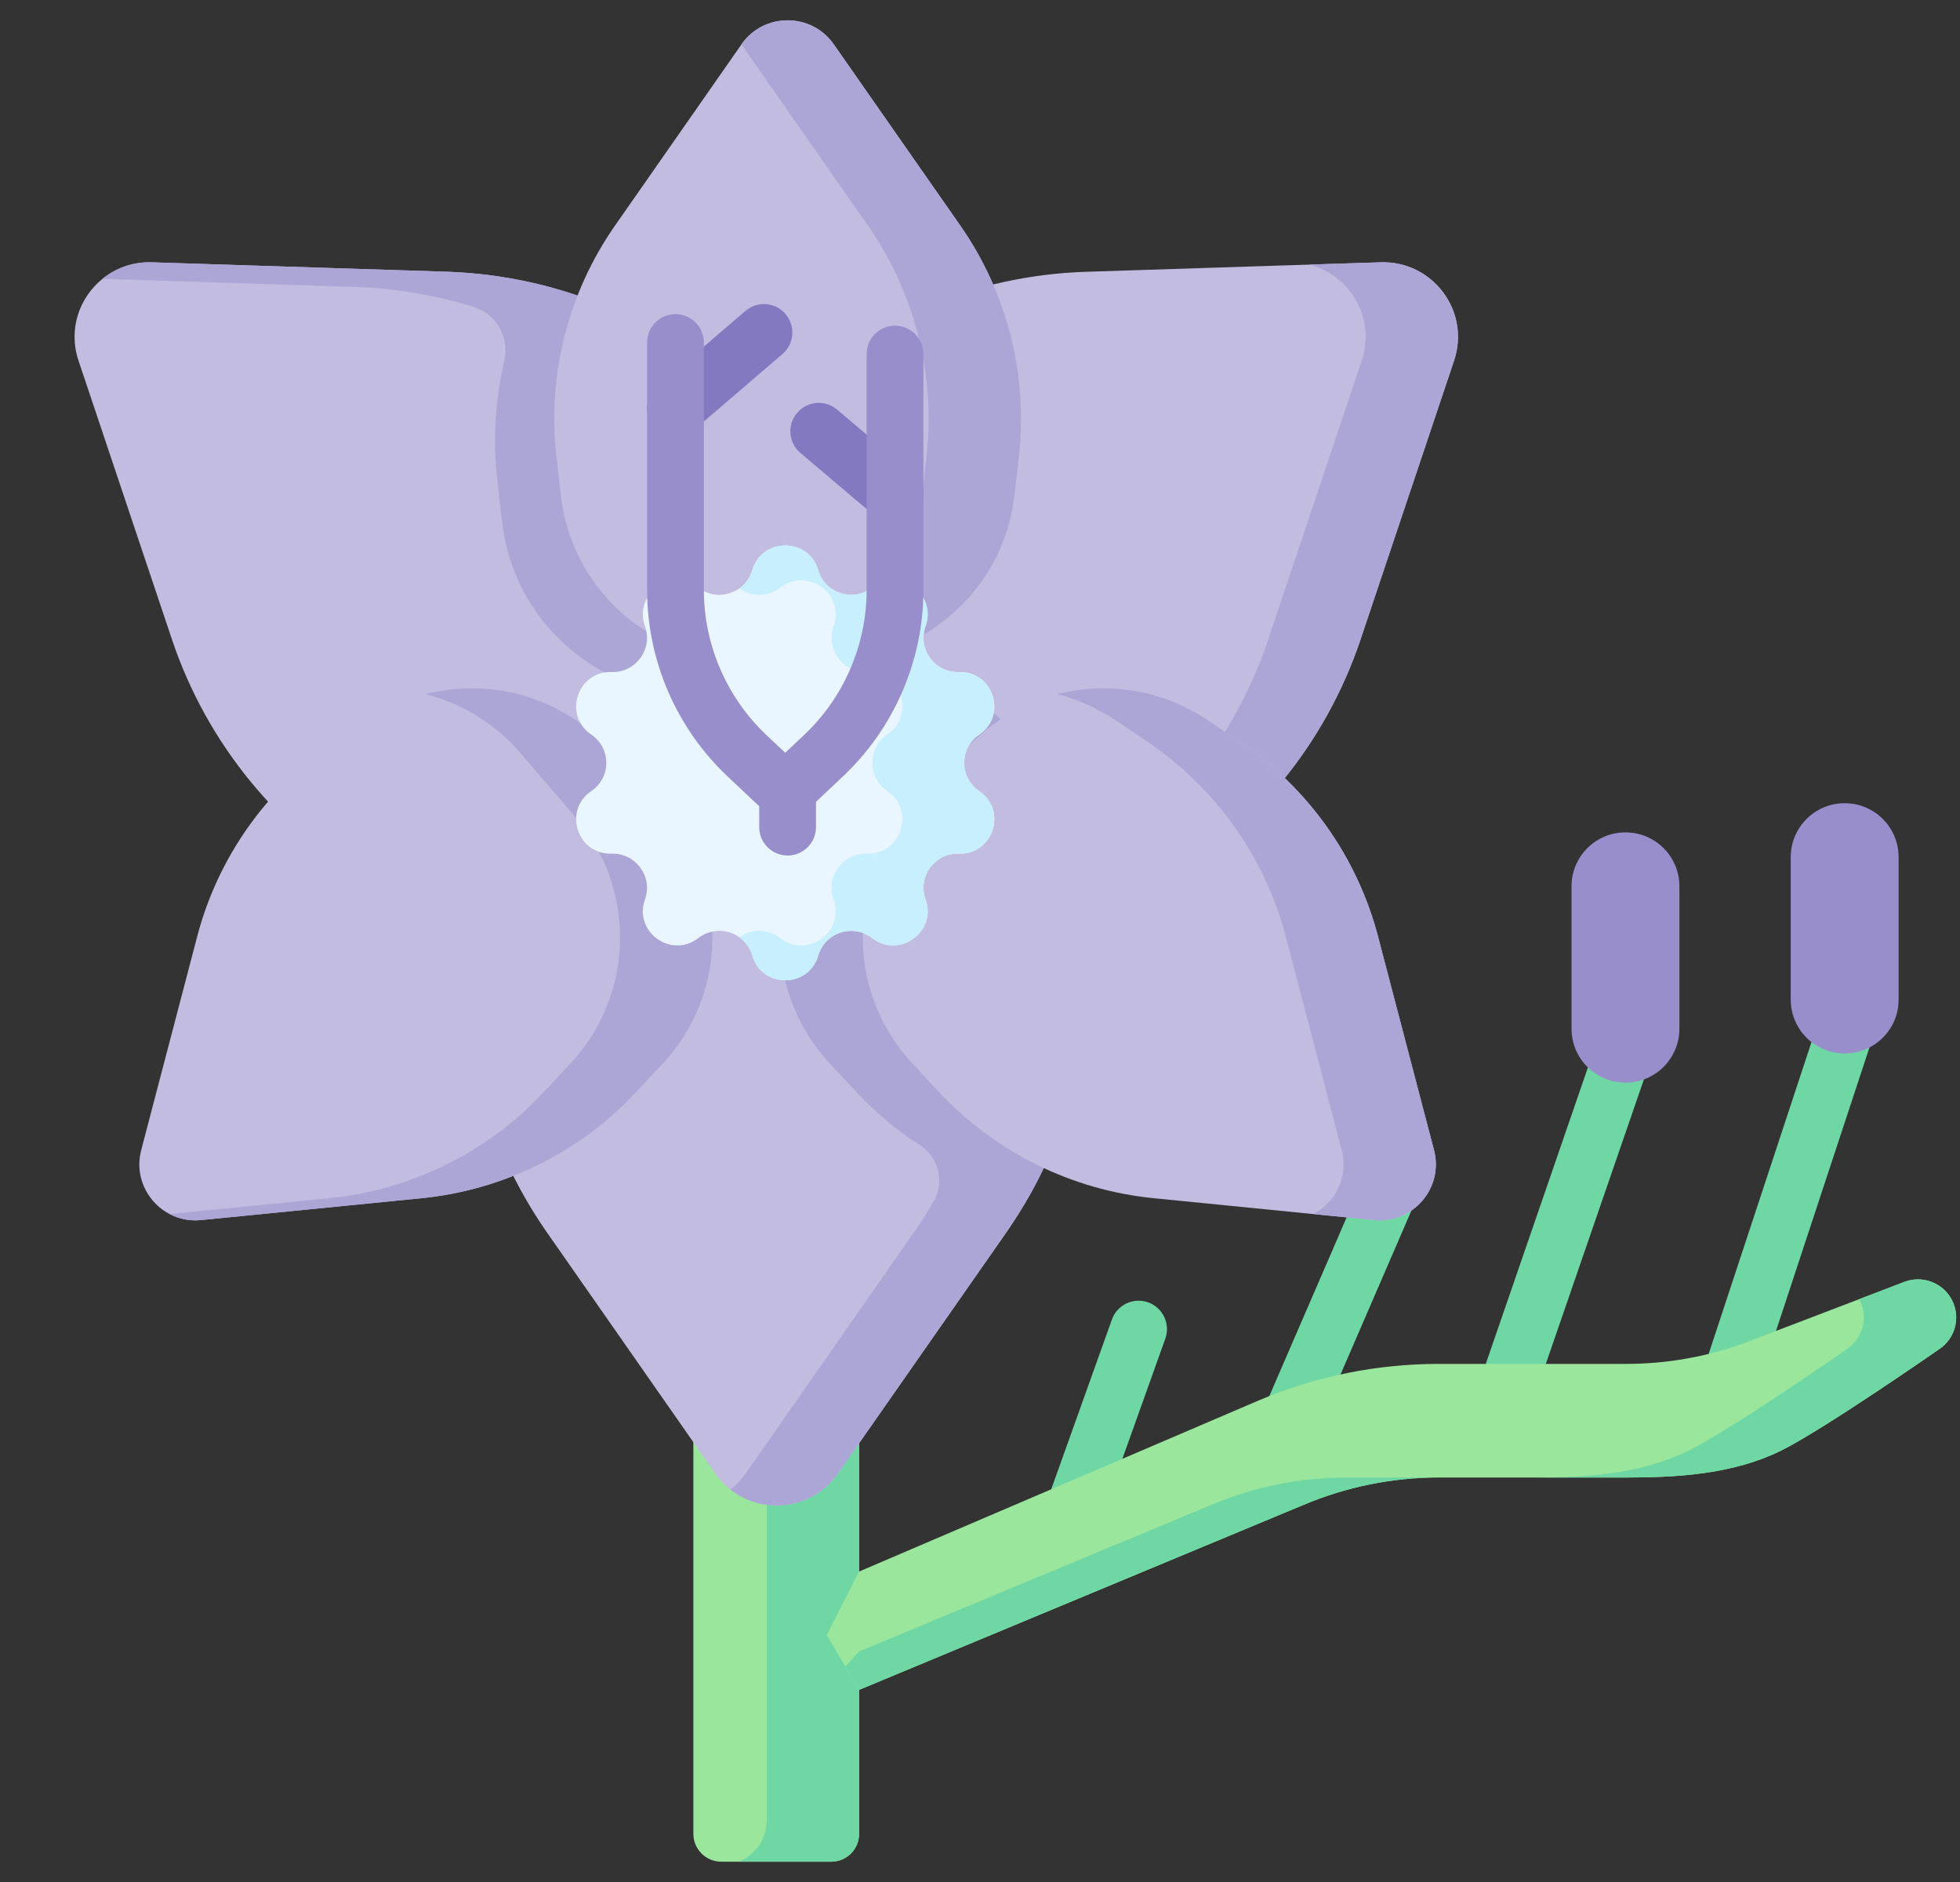 <svg xmlns="http://www.w3.org/2000/svg" fill="none" viewBox="0 0 25 24" height="24" width="25">
<rect x="0" y="0" width="25" height="24" fill="#333333" stroke="none"/>
<g clip-path="url(#clip0_591_21729)">
<path fill="#6FD7A3" d="M19.148 18.294C19.11 18.294 19.07 18.288 19.031 18.274C18.842 18.21 18.741 18.004 18.806 17.814L20.396 13.201C20.461 13.011 20.667 12.91 20.856 12.975C21.046 13.039 21.147 13.245 21.082 13.435L19.491 18.049C19.44 18.199 19.299 18.294 19.148 18.294Z"></path>
<path fill="#6FD7A3" d="M22.032 18.061C21.992 18.061 21.952 18.054 21.912 18.04C21.723 17.974 21.624 17.767 21.691 17.578L23.177 13.073C23.244 12.884 23.45 12.785 23.639 12.852C23.828 12.918 23.927 13.125 23.86 13.313L22.374 17.819C22.321 17.968 22.181 18.061 22.032 18.061Z"></path>
<path fill="#6FD7A3" d="M13.643 19.772C13.603 19.772 13.563 19.765 13.523 19.751C13.334 19.684 13.235 19.477 13.302 19.289L14.182 16.829C14.248 16.64 14.455 16.541 14.644 16.608C14.832 16.675 14.931 16.882 14.864 17.07L13.985 19.53C13.932 19.679 13.793 19.772 13.643 19.772Z"></path>
<path fill="#6FD7A3" d="M16.397 18.598C16.351 18.598 16.304 18.589 16.259 18.57C16.074 18.494 15.986 18.282 16.063 18.097L17.4 15.008C17.477 14.823 17.689 14.735 17.874 14.812C18.059 14.889 18.146 15.101 18.069 15.285L16.732 18.375C16.674 18.514 16.539 18.598 16.397 18.598Z"></path>
<path fill="#9BE69D" d="M10.602 23.741H9.2C9.003 23.741 8.844 23.582 8.844 23.385V16.341H10.958V23.385C10.958 23.582 10.799 23.741 10.602 23.741Z"></path>
<path fill="#6FD7A3" d="M9.781 16.341V23.21C9.781 23.443 9.639 23.653 9.423 23.741H10.602C10.799 23.741 10.958 23.582 10.958 23.385V16.341H9.781Z"></path>
<path fill="#978ECB" d="M20.734 13.806H20.732C20.352 13.806 20.045 13.498 20.045 13.119V11.302C20.045 10.923 20.352 10.615 20.732 10.615H20.734C21.114 10.615 21.421 10.923 21.421 11.302V13.119C21.421 13.498 21.114 13.806 20.734 13.806Z"></path>
<path fill="#978ECB" d="M23.53 13.434H23.528C23.148 13.434 22.841 13.127 22.841 12.747V10.93C22.841 10.551 23.148 10.243 23.528 10.243H23.53C23.91 10.243 24.217 10.551 24.217 10.93V12.747C24.217 13.127 23.91 13.434 23.53 13.434Z"></path>
<path fill="#C2BCE0" d="M10.771 8.755C10.667 9.066 10.513 9.364 10.307 9.64L9.448 10.79C8.816 11.636 7.829 12.081 6.832 12.054C6.321 12.041 5.808 11.903 5.338 11.631L4.766 11.3C3.553 10.599 2.638 9.48 2.193 8.154L1.001 4.598C0.867 4.199 1.013 3.793 1.307 3.556C1.476 3.419 1.695 3.337 1.938 3.345L5.696 3.465C6.066 3.477 6.431 3.525 6.787 3.605C7.782 3.831 8.705 4.317 9.457 5.022L9.938 5.473C10.855 6.331 11.149 7.621 10.771 8.755Z"></path>
<path fill="#ACA6D6" d="M10.771 8.755C10.667 9.066 10.513 9.364 10.307 9.64L9.448 10.79C8.816 11.636 7.829 12.081 6.832 12.054V12.054C7.389 11.85 7.893 11.488 8.271 10.983L9.13 9.833C9.353 9.534 9.515 9.207 9.618 8.867H8.887C7.617 8.867 6.55 7.918 6.405 6.66L6.345 6.142C6.285 5.623 6.316 5.102 6.432 4.6C6.5 4.304 6.333 4.005 6.042 3.914C5.552 3.762 5.04 3.675 4.518 3.659L1.307 3.556C1.476 3.419 1.694 3.337 1.937 3.345L5.696 3.465C6.066 3.477 6.431 3.525 6.787 3.605C7.781 3.831 8.705 4.317 9.457 5.022L9.938 5.473C10.855 6.331 11.149 7.621 10.771 8.755Z"></path>
<path fill="#C2BCE0" d="M9.24 9.64L10.1 10.79C11.056 12.07 12.825 12.432 14.21 11.631L14.781 11.301C15.994 10.599 16.909 9.48 17.354 8.154L18.547 4.598C18.758 3.969 18.275 3.324 17.61 3.345L13.852 3.466C12.45 3.511 11.112 4.064 10.09 5.022L9.609 5.473C8.442 6.567 8.284 8.359 9.24 9.64Z"></path>
<path fill="#ACA6D6" d="M17.61 3.345L16.701 3.374C17.22 3.506 17.55 4.058 17.369 4.598L16.177 8.154C15.732 9.48 14.817 10.599 13.604 11.301L13.033 11.631C12.717 11.813 12.382 11.935 12.041 12C12.762 12.136 13.532 12.023 14.21 11.631L14.781 11.301C15.995 10.599 16.91 9.48 17.354 8.154L18.547 4.598C18.758 3.969 18.275 3.324 17.61 3.345Z"></path>
<path fill="#C2BCE0" d="M13.158 15.199C13.06 15.375 12.954 15.546 12.838 15.713L10.689 18.79C10.366 19.253 9.733 19.322 9.317 18.996C9.245 18.939 9.178 18.871 9.122 18.79L6.974 15.713C6.173 14.565 5.819 13.165 5.979 11.775L6.054 11.122C6.237 9.535 7.585 8.338 9.187 8.338H10.625C11.269 8.338 11.873 8.532 12.376 8.867C13.123 9.364 13.648 10.174 13.757 11.122L13.832 11.775C13.969 12.963 13.731 14.16 13.158 15.199Z"></path>
<path fill="#ACA6D6" d="M13.157 15.199C13.06 15.375 12.953 15.546 12.837 15.713L10.689 18.79C10.366 19.253 9.732 19.322 9.316 18.996C9.389 18.939 9.455 18.87 9.511 18.79L11.659 15.713C11.748 15.586 11.831 15.456 11.908 15.323C12.053 15.077 11.974 14.759 11.734 14.604C11.439 14.413 11.166 14.186 10.922 13.925L10.585 13.563C9.766 12.685 9.738 11.334 10.519 10.422L11.221 9.604C11.347 9.457 11.487 9.33 11.638 9.221C11.068 8.672 10.293 8.338 9.447 8.338H10.624C11.269 8.338 11.872 8.532 12.375 8.867C13.122 9.364 13.647 10.174 13.756 11.122L13.832 11.775C13.969 12.963 13.73 14.16 13.157 15.199Z"></path>
<path fill="#C2BCE0" d="M10.586 8.415H9.506C8.303 8.415 7.292 7.515 7.154 6.324L7.098 5.833C6.977 4.79 7.243 3.738 7.845 2.876L9.458 0.565C9.743 0.157 10.35 0.157 10.635 0.565L12.248 2.876C12.85 3.738 13.116 4.789 12.995 5.833L12.939 6.324C12.801 7.515 11.789 8.415 10.586 8.415Z"></path>
<path fill="#ACA6D6" d="M12.248 2.876L10.634 0.565C10.349 0.157 9.742 0.157 9.457 0.565L9.457 0.566L11.07 2.876C11.672 3.738 11.937 4.789 11.817 5.833L11.761 6.324C11.625 7.499 10.639 8.389 9.457 8.413C9.473 8.414 9.49 8.415 9.506 8.415H10.586C11.789 8.415 12.801 7.515 12.938 6.324L12.995 5.833C13.115 4.79 12.849 3.738 12.248 2.876Z"></path>
<path fill="#C2BCE0" d="M11.573 10.422L12.275 9.604C13.056 8.692 14.399 8.51 15.397 9.18L15.808 9.456C16.682 10.043 17.311 10.927 17.577 11.943L18.291 14.667C18.417 15.149 18.023 15.608 17.526 15.559L14.716 15.28C13.668 15.176 12.694 14.694 11.976 13.925L11.639 13.563C10.819 12.685 10.791 11.334 11.573 10.422Z"></path>
<path fill="#ACA6D6" d="M18.291 14.667L17.577 11.943C17.311 10.927 16.682 10.043 15.808 9.456L15.397 9.18C14.818 8.791 14.121 8.69 13.486 8.852C13.742 8.917 13.99 9.026 14.22 9.18L14.631 9.456C15.505 10.043 16.134 10.927 16.4 11.943L17.114 14.667C17.203 15.007 17.033 15.335 16.751 15.482L17.526 15.559C18.023 15.608 18.417 15.149 18.291 14.667Z"></path>
<path fill="#C2BCE0" d="M8.519 10.422L7.818 9.604C7.036 8.692 5.693 8.51 4.695 9.18L4.284 9.456C3.41 10.043 2.781 10.927 2.515 11.943L1.801 14.667C1.675 15.149 2.069 15.608 2.566 15.559L5.376 15.28C6.424 15.176 7.399 14.694 8.116 13.925L8.453 13.563C9.273 12.685 9.301 11.334 8.519 10.422Z"></path>
<path fill="#ACA6D6" d="M8.519 10.422L7.817 9.604C7.215 8.902 6.281 8.633 5.428 8.852C5.886 8.969 6.312 9.222 6.639 9.604L7.341 10.422C8.123 11.334 8.094 12.685 7.275 13.563L6.938 13.925C6.22 14.694 5.246 15.176 4.198 15.28L2.163 15.482C2.281 15.544 2.419 15.574 2.565 15.559L5.375 15.28C6.424 15.176 7.398 14.694 8.115 13.925L8.453 13.563C9.272 12.685 9.3 11.334 8.519 10.422Z"></path>
<path fill="#EAF6FF" d="M10.436 7.269L10.437 7.272C10.524 7.566 10.88 7.682 11.124 7.495L11.126 7.493C11.472 7.227 11.952 7.575 11.806 7.985L11.805 7.988C11.701 8.277 11.921 8.579 12.229 8.57L12.232 8.57C12.669 8.558 12.852 9.12 12.492 9.366L12.489 9.368C12.235 9.542 12.235 9.915 12.489 10.088L12.492 10.09C12.852 10.336 12.669 10.898 12.232 10.886L12.229 10.886C11.921 10.878 11.701 11.18 11.805 11.469L11.806 11.472C11.952 11.882 11.472 12.229 11.126 11.964L11.124 11.962C10.88 11.775 10.524 11.89 10.437 12.184L10.436 12.188C10.312 12.605 9.719 12.605 9.596 12.188L9.595 12.184C9.508 11.89 9.152 11.775 8.908 11.962L8.905 11.964C8.56 12.229 8.08 11.882 8.226 11.472L8.227 11.469C8.33 11.18 8.11 10.878 7.803 10.886L7.799 10.886C7.363 10.898 7.18 10.336 7.54 10.09L7.543 10.088C7.797 9.915 7.797 9.542 7.543 9.368L7.54 9.366C7.18 9.12 7.363 8.558 7.799 8.57L7.803 8.57C8.11 8.579 8.33 8.277 8.227 7.988L8.226 7.985C8.08 7.575 8.56 7.227 8.905 7.493L8.908 7.495C9.152 7.682 9.508 7.566 9.595 7.272L9.596 7.269C9.719 6.852 10.312 6.852 10.436 7.269Z"></path>
<path fill="#C8EFFE" d="M12.492 10.09L12.489 10.088C12.236 9.915 12.236 9.542 12.489 9.368L12.492 9.366C12.852 9.12 12.669 8.558 12.233 8.57L12.229 8.57C11.922 8.579 11.701 8.277 11.805 7.988L11.806 7.985C11.952 7.575 11.472 7.227 11.127 7.493L11.124 7.495C10.88 7.682 10.524 7.566 10.437 7.272L10.436 7.269C10.313 6.852 9.72 6.852 9.596 7.269L9.595 7.272C9.566 7.371 9.506 7.45 9.43 7.504C9.579 7.609 9.789 7.619 9.951 7.495L9.954 7.493C10.3 7.227 10.779 7.575 10.633 7.985L10.632 7.988C10.529 8.277 10.749 8.579 11.056 8.57L11.06 8.57C11.496 8.558 11.679 9.12 11.319 9.366L11.316 9.368C11.063 9.542 11.063 9.915 11.316 10.088L11.319 10.09C11.679 10.336 11.496 10.898 11.06 10.886L11.056 10.886C10.749 10.878 10.529 11.18 10.632 11.469L10.633 11.472C10.779 11.882 10.3 12.229 9.954 11.964L9.951 11.962C9.789 11.838 9.579 11.848 9.43 11.953C9.506 12.007 9.566 12.085 9.595 12.184L9.596 12.188C9.72 12.605 10.313 12.605 10.436 12.188L10.437 12.184C10.524 11.89 10.88 11.775 11.124 11.962L11.127 11.964C11.472 12.229 11.952 11.882 11.806 11.472L11.805 11.469C11.701 11.18 11.922 10.878 12.229 10.886L12.233 10.886C12.669 10.899 12.852 10.336 12.492 10.09Z"></path>
<path fill="#9BE69D" d="M10.958 21.55L10.545 20.849L10.958 20.041L16.055 17.859C16.786 17.55 17.559 17.393 18.354 17.393H20.737C21.246 17.393 21.747 17.307 22.226 17.136L24.301 16.343C24.564 16.25 24.853 16.396 24.932 16.664C24.992 16.867 24.913 17.085 24.738 17.203C24.738 17.203 23.254 18.236 22.714 18.501C22.108 18.798 21.413 18.842 20.737 18.842H18.354C17.756 18.842 17.173 18.96 16.622 19.193L10.958 21.55Z"></path>
<path fill="#6FD7A3" d="M15.444 19.193L10.958 21.06L10.783 21.254L10.958 21.55L16.622 19.193C17.172 18.96 17.755 18.842 18.353 18.842H17.176C16.578 18.842 15.995 18.96 15.444 19.193Z"></path>
<path fill="#6FD7A3" d="M24.931 16.664C24.852 16.396 24.564 16.25 24.3 16.343L23.713 16.568C23.73 16.598 23.743 16.63 23.753 16.664C23.813 16.867 23.735 17.085 23.559 17.203C23.559 17.203 22.076 18.236 21.536 18.501C20.93 18.798 20.234 18.842 19.559 18.842H20.736C21.412 18.842 22.107 18.798 22.713 18.501C23.253 18.236 24.737 17.203 24.737 17.203C24.912 17.085 24.991 16.867 24.931 16.664Z"></path>
<path fill="#8379C1" d="M8.616 5.57C8.514 5.57 8.413 5.528 8.341 5.444C8.211 5.292 8.228 5.064 8.38 4.933L9.508 3.965C9.66 3.835 9.888 3.852 10.019 4.004C10.149 4.156 10.132 4.385 9.98 4.515L8.852 5.483C8.784 5.542 8.7 5.57 8.616 5.57Z"></path>
<path fill="#8379C1" d="M11.416 6.686C11.333 6.686 11.25 6.658 11.182 6.6L10.209 5.776C10.056 5.647 10.038 5.418 10.167 5.266C10.296 5.113 10.525 5.094 10.677 5.223L11.65 6.048C11.803 6.177 11.822 6.405 11.692 6.558C11.621 6.642 11.519 6.686 11.416 6.686Z"></path>
<path fill="#978ECB" d="M9.986 10.431C9.897 10.431 9.808 10.399 9.738 10.333L9.278 9.899C8.627 9.286 8.254 8.421 8.254 7.527V4.369C8.254 4.169 8.416 4.006 8.616 4.006C8.816 4.006 8.978 4.169 8.978 4.369V7.527C8.978 8.222 9.269 8.895 9.775 9.373L10.235 9.806C10.38 9.943 10.387 10.172 10.249 10.318C10.178 10.393 10.082 10.431 9.986 10.431Z"></path>
<path fill="#978ECB" d="M10.046 10.91C9.846 10.91 9.684 10.748 9.684 10.548V10.069C9.684 9.969 9.725 9.874 9.797 9.806L10.257 9.372C10.763 8.895 11.054 8.222 11.054 7.527V4.515C11.054 4.315 11.216 4.153 11.416 4.153C11.616 4.153 11.778 4.315 11.778 4.515V7.527C11.778 8.421 11.405 9.285 10.754 9.899L10.408 10.225V10.548C10.408 10.748 10.246 10.91 10.046 10.91Z"></path>
</g>
<defs>
<clipPath id="clip0_591_21729">
<rect transform="translate(0.951)" fill="white" height="24" width="24"></rect>
</clipPath>
</defs>
</svg>
